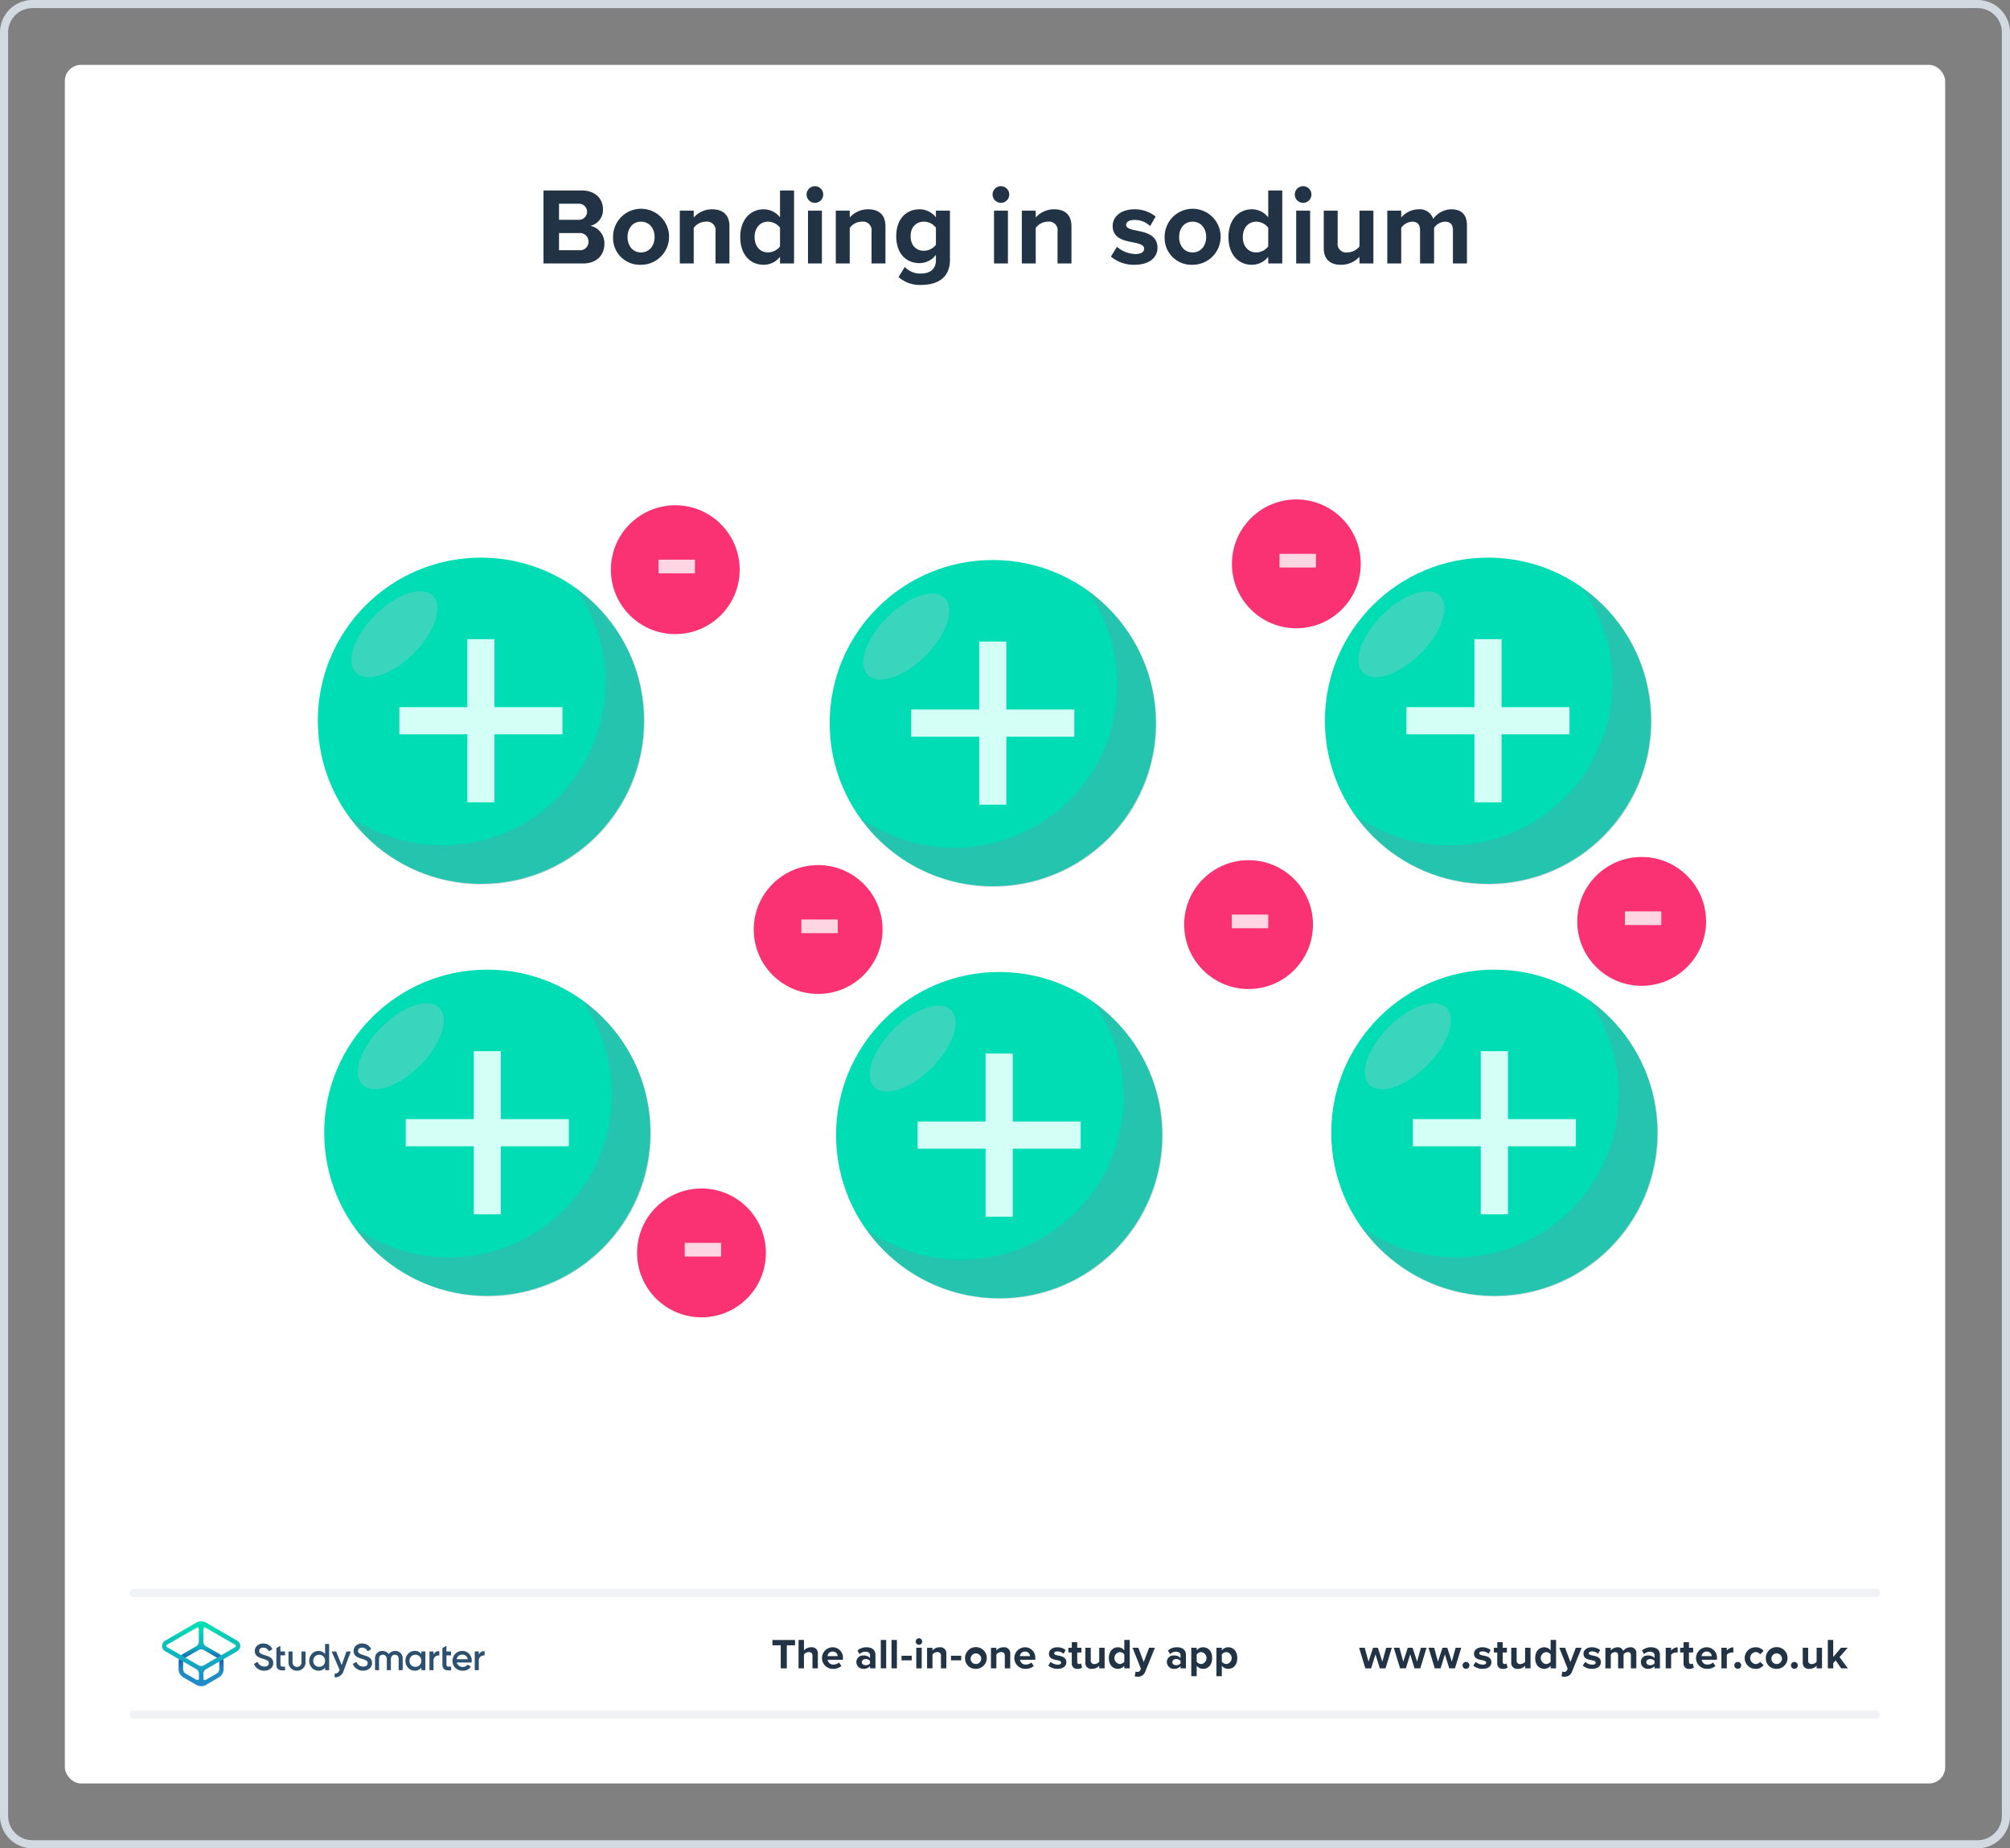 <svg xmlns="http://www.w3.org/2000/svg" xmlns:xlink="http://www.w3.org/1999/xlink" viewBox="0 0 496 456"><rect x="0" y="0" width="496" height="456" fill="#808080" stroke="none"/><defs><style>.a{isolation:isolate;}.b{fill:#fff;}.c{fill:#d2d9e0;}.d{fill:#fa3273;}.e{fill:#fed5e3;}.f{fill:#00dcb4;}.g{fill:#788ca1;mix-blend-mode:multiply;}.g,.i{opacity:0.3;}.h,.k,.l{fill:none;}.h{stroke:#d4fff7;stroke-width:6.707px;}.h,.k{stroke-miterlimit:10;}.i{fill:#c0cad3;mix-blend-mode:screen;}.j{fill:#213345;}.k{stroke:#f0f2f5;stroke-linecap:round;stroke-width:2px;}.m{fill:#2d506e;}.n{fill:url(#a);}.o{fill:url(#b);}</style><linearGradient id="a" x1="49.625" y1="-7449.857" x2="49.625" y2="-7437.211" gradientTransform="matrix(1, 0, 0, -1, 0, -7035.386)" gradientUnits="userSpaceOnUse"><stop offset="0" stop-color="#1e8cc8"/><stop offset="0.153" stop-color="#1e8cc8"/><stop offset="0.225" stop-color="#1d84c4"/><stop offset="0.336" stop-color="#1b6ebb"/><stop offset="0.4" stop-color="#195fb4"/><stop offset="0.46" stop-color="#176fb6"/><stop offset="0.576" stop-color="#1298bb"/><stop offset="0.634" stop-color="#0fafbe"/><stop offset="0.74" stop-color="#0cb7bc"/><stop offset="0.903" stop-color="#05ccb8"/><stop offset="1" stop-color="#00dcb4"/></linearGradient><linearGradient id="b" x1="49.647" y1="-7449.884" x2="49.647" y2="-7437.296" gradientTransform="matrix(1, 0, 0, -1, 0, -7035.386)" gradientUnits="userSpaceOnUse"><stop offset="0" stop-color="#1e8cc8"/><stop offset="0.624" stop-color="#0abebe"/><stop offset="0.758" stop-color="#08c3bc"/><stop offset="0.91" stop-color="#04d0b8"/><stop offset="1" stop-color="#00dcb4"/></linearGradient></defs><g class="a"><rect class="b" x="16" y="16" width="464" height="424" rx="4"/><path class="c" d="M488,2a6.007,6.007,0,0,1,6,6V448a6.007,6.007,0,0,1-6,6H8a6.007,6.007,0,0,1-6-6V8A6.007,6.007,0,0,1,8,2H488m0-2H8A8,8,0,0,0,0,8V448a8,8,0,0,0,8,8H488a8,8,0,0,0,8-8V8a8,8,0,0,0-8-8Z"/><circle class="d" cx="166.639" cy="140.546" r="15.893"/><path class="e" d="M162.497,141.447v-3.373h8.994v3.373Z"/><circle class="d" cx="201.893" cy="229.32" r="15.893"/><path class="e" d="M197.747,230.222v-3.373h8.994v3.373Z"/><circle class="d" cx="319.893" cy="139.107" r="15.893"/><path class="e" d="M315.747,140.009v-3.373h8.994v3.373Z"/><path class="b" d="M122.025,179.663V190.61h-3.914V179.663h-9.784v-3.597h9.784V165.489h3.914v10.577H131.81v3.597Z"/><path class="b" d="M245.849,179.663V190.61h-3.914V179.663h-9.784v-3.597h9.784V165.489h3.914v10.577h9.784v3.597Z"/><circle class="f" cx="118.673" cy="177.814" r="40.243"/><path class="g" d="M137.644,196.785a40.221,40.221,0,0,0,4.316-51.743A40.244,40.244,0,1,1,85.9,201.101,40.221,40.221,0,0,0,137.644,196.785Z"/><line class="h" x1="118.673" y1="197.936" x2="118.673" y2="157.692"/><line class="h" x1="138.794" y1="177.814" x2="98.551" y2="177.814"/><ellipse class="i" cx="97.331" cy="156.472" rx="13.415" ry="6.707" transform="translate(-82.135 114.653) rotate(-45)"/><circle class="f" cx="244.984" cy="178.402" r="40.243"/><path class="g" d="M263.955,197.373a40.221,40.221,0,0,0,4.316-51.743,40.244,40.244,0,1,1-56.06,56.06A40.221,40.221,0,0,0,263.955,197.373Z"/><line class="h" x1="244.984" y1="198.523" x2="244.984" y2="158.28"/><line class="h" x1="265.106" y1="178.402" x2="224.863" y2="178.402"/><ellipse class="i" cx="223.642" cy="157.059" rx="13.415" ry="6.707" transform="translate(-45.554 204.141) rotate(-45)"/><circle class="f" cx="367.184" cy="177.814" r="40.243"/><path class="g" d="M386.155,196.785a40.221,40.221,0,0,0,4.316-51.743,40.244,40.244,0,1,1-56.06,56.06A40.221,40.221,0,0,0,386.155,196.785Z"/><line class="h" x1="367.184" y1="197.936" x2="367.184" y2="157.692"/><line class="h" x1="387.306" y1="177.814" x2="347.062" y2="177.814"/><ellipse class="i" cx="345.841" cy="156.472" rx="13.415" ry="6.707" transform="translate(-9.348 290.377) rotate(-45)"/><circle class="d" cx="308.107" cy="228.107" r="15.893"/><path class="e" d="M303.965,229.008v-3.373h8.994v3.373Z"/><circle class="d" cx="405.107" cy="227.32" r="15.893"/><path class="e" d="M400.964,228.221v-3.373h8.994v3.373Z"/><circle class="d" cx="173.107" cy="309.107" r="15.893"/><path class="e" d="M168.96,310.008v-3.373h8.994v3.373Z"/><path class="b" d="M123.598,281.306v10.947h-3.913V281.306H109.9V277.709h9.784V267.132h3.913V277.709h9.784v3.597Z"/><path class="b" d="M247.422,281.306v10.947h-3.914V281.306h-9.784V277.709h9.784V267.132h3.914V277.709h9.784v3.597Z"/><circle class="f" cx="120.246" cy="279.457" r="40.243"/><path class="g" d="M139.216,298.428a40.221,40.221,0,0,0,4.316-51.743,40.244,40.244,0,1,1-56.059,56.06A40.221,40.221,0,0,0,139.216,298.428Z"/><line class="h" x1="120.246" y1="299.579" x2="120.246" y2="259.335"/><line class="h" x1="140.367" y1="279.457" x2="100.124" y2="279.457"/><ellipse class="i" cx="98.903" cy="258.115" rx="13.415" ry="6.707" transform="translate(-153.547 145.535) rotate(-45)"/><circle class="f" cx="246.557" cy="280.044" r="40.243"/><path class="g" d="M265.528,299.015a40.221,40.221,0,0,0,4.316-51.743,40.244,40.244,0,1,1-56.06,56.059A40.221,40.221,0,0,0,265.528,299.015Z"/><line class="h" x1="246.557" y1="300.166" x2="246.557" y2="259.923"/><line class="h" x1="266.679" y1="280.044" x2="226.435" y2="280.044"/><ellipse class="i" cx="225.215" cy="258.702" rx="13.415" ry="6.707" transform="translate(-116.966 235.023) rotate(-45)"/><circle class="f" cx="368.757" cy="279.457" r="40.243"/><path class="g" d="M387.728,298.428a40.221,40.221,0,0,0,4.316-51.743,40.244,40.244,0,1,1-56.059,56.06A40.221,40.221,0,0,0,387.728,298.428Z"/><line class="h" x1="368.757" y1="299.579" x2="368.757" y2="259.335"/><line class="h" x1="388.878" y1="279.457" x2="348.635" y2="279.457"/><ellipse class="i" cx="347.414" cy="258.115" rx="13.415" ry="6.707" transform="translate(-80.759 321.259) rotate(-45)"/><path class="j" d="M340.491,411.598l-1.07-3.454-1.071,3.454h-1.428l-1.543-5.07h1.386l.944,3.412,1.113-3.412h1.187l1.112,3.412.945-3.412h1.386l-1.544,5.07Z"/><path class="j" d="M349.059,411.598l-1.07-3.454-1.071,3.454h-1.428l-1.543-5.07h1.386l.945,3.412,1.112-3.412h1.187l1.112,3.412.945-3.412H352.02l-1.543,5.07Z"/><path class="j" d="M357.625,411.598l-1.07-3.454-1.071,3.454h-1.428l-1.543-5.07h1.386l.945,3.412,1.112-3.412h1.187l1.112,3.412.945-3.412h1.386l-1.543,5.07Z"/><path class="j" d="M361.76,410.013a.85.85,0,1,1-.851.851A.86.86,0,0,1,361.76,410.013Z"/><path class="j" d="M364.142,410.002a2.9,2.9,0,0,0,1.753.693c.578,0,.851-.2.851-.515,0-.357-.44-.483-1.018-.599-.871-.168-1.994-.378-1.994-1.585,0-.851.745-1.596,2.078-1.596a3.19,3.19,0,0,1,2.037.692l-.525.914a2.136,2.136,0,0,0-1.501-.588c-.483,0-.798.178-.798.472,0,.315.399.431.966.546.871.168,2.036.399,2.036,1.659,0,.934-.787,1.627-2.193,1.627a3.413,3.413,0,0,1-2.268-.787Z"/><path class="j" d="M369.473,410.338v-2.646h-.84v-1.165h.84v-1.386h1.344v1.386h1.029v1.165h-1.029v2.288c0,.315.168.557.462.557a.73.73,0,0,0,.462-.146l.283,1.008a1.649,1.649,0,0,1-1.112.325A1.268,1.268,0,0,1,369.473,410.338Z"/><path class="j" d="M376.348,411.598v-.641a2.373,2.373,0,0,1-1.785.767,1.452,1.452,0,0,1-1.638-1.596v-3.601h1.333v3.076a.815.815,0,0,0,.935.934,1.494,1.494,0,0,0,1.155-.577v-3.433h1.333v5.07Z"/><path class="j" d="M382.643,411.598v-.641a1.986,1.986,0,0,1-1.565.767c-1.28,0-2.246-.966-2.246-2.656,0-1.658.955-2.666,2.246-2.666a1.954,1.954,0,0,1,1.565.776v-2.582h1.344v7.002Zm0-3.433a1.465,1.465,0,0,0-1.154-.577,1.489,1.489,0,0,0,0,2.949,1.465,1.465,0,0,0,1.154-.577Z"/><path class="j" d="M385.527,412.385a1.147,1.147,0,0,0,.42.084.672.672,0,0,0,.703-.367l.189-.431-2.059-5.144h1.428l1.323,3.527,1.323-3.527h1.438l-2.383,5.899a1.841,1.841,0,0,1-1.921,1.228,3.643,3.643,0,0,1-.661-.073Z"/><path class="j" d="M391.16,410.002a2.9,2.9,0,0,0,1.753.693c.577,0,.851-.2.851-.515,0-.357-.441-.483-1.019-.599-.871-.168-1.994-.378-1.994-1.585,0-.851.745-1.596,2.078-1.596a3.188,3.188,0,0,1,2.037.692l-.525.914a2.134,2.134,0,0,0-1.501-.588c-.482,0-.798.178-.798.472,0,.315.399.431.966.546.871.168,2.037.399,2.037,1.659,0,.934-.788,1.627-2.194,1.627a3.414,3.414,0,0,1-2.268-.787Z"/><path class="j" d="M402.445,411.598v-3.202c0-.472-.209-.808-.756-.808a1.343,1.343,0,0,0-1.049.588v3.422h-1.344v-3.202c0-.472-.211-.808-.756-.808a1.362,1.362,0,0,0-1.051.598v3.412h-1.333v-5.07h1.333v.661a2.221,2.221,0,0,1,1.659-.787,1.343,1.343,0,0,1,1.407.924,2.149,2.149,0,0,1,1.742-.924,1.353,1.353,0,0,1,1.49,1.532v3.664Z"/><path class="j" d="M408.281,411.598v-.525a2.097,2.097,0,0,1-1.606.651,1.689,1.689,0,0,1-1.764-1.68,1.605,1.605,0,0,1,1.764-1.616,2.047,2.047,0,0,1,1.606.619v-.703c0-.515-.441-.851-1.113-.851a2.133,2.133,0,0,0-1.48.599l-.504-.893a3.329,3.329,0,0,1,2.216-.798c1.154,0,2.215.462,2.215,1.921v3.275Zm0-1.848a1.335,1.335,0,0,0-1.071-.441c-.524,0-.955.284-.955.767,0,.473.431.745.955.745a1.334,1.334,0,0,0,1.071-.44Z"/><path class="j" d="M411.04,411.598v-5.07h1.333v.692a2.172,2.172,0,0,1,1.617-.808v1.301a1.81,1.81,0,0,0-.367-.031,1.692,1.692,0,0,0-1.25.567v3.349Z"/><path class="j" d="M415.438,410.338v-2.646h-.84v-1.165h.84v-1.386h1.344v1.386h1.028v1.165h-1.028v2.288c0,.315.168.557.462.557a.73.73,0,0,0,.462-.146l.283,1.008a1.647,1.647,0,0,1-1.112.325A1.268,1.268,0,0,1,415.438,410.338Z"/><path class="j" d="M421.143,406.401a2.543,2.543,0,0,1,2.541,2.792v.294H419.915a1.366,1.366,0,0,0,1.459,1.176,2.073,2.073,0,0,0,1.355-.504l.588.861a3.13,3.13,0,0,1-2.09.703,2.661,2.661,0,1,1-.084-5.322Zm-1.249,2.184h2.499a1.175,1.175,0,0,0-1.25-1.124A1.219,1.219,0,0,0,419.894,408.585Z"/><path class="j" d="M424.784,411.598v-5.07h1.333v.692a2.171,2.171,0,0,1,1.617-.808v1.301a1.81,1.81,0,0,0-.367-.031,1.692,1.692,0,0,0-1.25.567v3.349Z"/><path class="j" d="M428.821,410.013a.85.85,0,1,1-.851.851A.86.86,0,0,1,428.821,410.013Z"/><path class="j" d="M433.19,406.401a2.336,2.336,0,0,1,2.005.924l-.871.808a1.255,1.255,0,0,0-1.07-.545,1.478,1.478,0,0,0,0,2.949,1.28,1.28,0,0,0,1.07-.546l.871.809a2.336,2.336,0,0,1-2.005.924,2.661,2.661,0,1,1,0-5.322Z"/><path class="j" d="M435.743,409.057a2.682,2.682,0,1,1,2.677,2.667A2.568,2.568,0,0,1,435.743,409.057Zm3.978,0a1.308,1.308,0,1,0-1.302,1.48A1.337,1.337,0,0,0,439.722,409.057Z"/><path class="j" d="M442.794,410.013a.85.85,0,1,1-.851.851A.86.86,0,0,1,442.794,410.013Z"/><path class="j" d="M448.28,411.598v-.641a2.374,2.374,0,0,1-1.785.767,1.452,1.452,0,0,1-1.638-1.596v-3.601h1.334v3.076a.815.815,0,0,0,.934.934,1.494,1.494,0,0,0,1.155-.577v-3.433h1.333v5.07Z"/><path class="j" d="M454.333,411.598l-1.344-1.953-.608.651v1.302h-1.334v-7.002h1.334v4.189l1.921-2.257H455.94l-2.006,2.299,2.068,2.772Z"/><line class="k" x1="33" y1="423" x2="463" y2="423"/><line class="k" x1="33" y1="393" x2="463" y2="393"/><path class="j" d="M192.657,411.598v-5.689H190.61v-1.312h5.585v1.312h-2.037v5.689Z"/><path class="j" d="M200.488,411.598v-3.086c0-.704-.368-.924-.945-.924a1.474,1.474,0,0,0-1.154.598v3.412h-1.334v-7.002h1.334v2.593a2.344,2.344,0,0,1,1.784-.787,1.46,1.46,0,0,1,1.648,1.596v3.601Z"/><path class="j" d="M205.459,406.401a2.542,2.542,0,0,1,2.54,2.792v.294h-3.768a1.366,1.366,0,0,0,1.459,1.176,2.071,2.071,0,0,0,1.354-.504l.588.861a3.128,3.128,0,0,1-2.089.703,2.661,2.661,0,1,1-.084-5.322Zm-1.25,2.184h2.499a1.176,1.176,0,0,0-1.249-1.124A1.22,1.22,0,0,0,204.209,408.585Z"/><path class="j" d="M214.694,411.598v-.525a2.097,2.097,0,0,1-1.606.651,1.689,1.689,0,0,1-1.764-1.68,1.605,1.605,0,0,1,1.764-1.616,2.047,2.047,0,0,1,1.606.619v-.703c0-.515-.441-.851-1.113-.851a2.128,2.128,0,0,0-1.48.599l-.504-.893a3.325,3.325,0,0,1,2.215-.798c1.154,0,2.215.462,2.215,1.921v3.275Zm0-1.848a1.335,1.335,0,0,0-1.071-.441c-.524,0-.955.284-.955.767,0,.473.431.745.955.745a1.334,1.334,0,0,0,1.071-.44Z"/><path class="j" d="M217.349,411.598v-7.002h1.333v7.002Z"/><path class="j" d="M219.998,411.598v-7.002h1.334v7.002Z"/><path class="j" d="M222.467,409.624V408.49h2.519v1.134Z"/><path class="j" d="M225.973,404.984a.798.798,0,1,1,1.596,0,.798.798,0,0,1-1.596,0Zm.137,6.613v-5.07h1.334v5.07Z"/><path class="j" d="M232.193,411.598v-3.066a.822.822,0,0,0-.935-.944,1.445,1.445,0,0,0-1.155.598v3.412h-1.333v-5.07h1.333v.661a2.323,2.323,0,0,1,1.774-.787,1.475,1.475,0,0,1,1.649,1.616v3.58Z"/><path class="j" d="M234.674,409.624V408.49h2.52v1.134Z"/><path class="j" d="M238.144,409.057a2.682,2.682,0,1,1,2.677,2.667A2.568,2.568,0,0,1,238.144,409.057Zm3.978,0a1.308,1.308,0,1,0-1.302,1.48A1.338,1.338,0,0,0,242.123,409.057Z"/><path class="j" d="M247.956,411.598v-3.066a.823.823,0,0,0-.935-.944,1.44,1.44,0,0,0-1.154.598v3.412h-1.334v-5.07h1.334v.661a2.319,2.319,0,0,1,1.773-.787,1.475,1.475,0,0,1,1.649,1.616v3.58Z"/><path class="j" d="M252.928,406.401a2.542,2.542,0,0,1,2.54,2.792v.294h-3.769a1.366,1.366,0,0,0,1.459,1.176,2.071,2.071,0,0,0,1.355-.504l.588.861a3.129,3.129,0,0,1-2.089.703,2.661,2.661,0,1,1-.084-5.322Zm-1.25,2.184h2.499a1.176,1.176,0,0,0-1.249-1.124A1.22,1.22,0,0,0,251.678,408.585Z"/><path class="j" d="M259.255,410.002a2.9,2.9,0,0,0,1.753.693c.578,0,.851-.2.851-.515,0-.357-.44-.483-1.019-.599-.871-.168-1.994-.378-1.994-1.585,0-.851.745-1.596,2.078-1.596a3.19,3.19,0,0,1,2.037.692l-.525.914a2.136,2.136,0,0,0-1.501-.588c-.483,0-.798.178-.798.472,0,.315.399.431.966.546.871.168,2.036.399,2.036,1.659,0,.934-.787,1.627-2.193,1.627a3.414,3.414,0,0,1-2.268-.787Z"/><path class="j" d="M264.481,410.338v-2.646h-.84v-1.165h.84v-1.386h1.344v1.386h1.028v1.165h-1.028v2.288c0,.315.168.557.462.557a.73.73,0,0,0,.462-.146l.283,1.008a1.647,1.647,0,0,1-1.112.325A1.268,1.268,0,0,1,264.481,410.338Z"/><path class="j" d="M271.252,411.598v-.641a2.373,2.373,0,0,1-1.785.767,1.452,1.452,0,0,1-1.638-1.596v-3.601h1.333v3.076a.815.815,0,0,0,.935.934,1.494,1.494,0,0,0,1.155-.577v-3.433h1.333v5.07Z"/><path class="j" d="M277.44,411.598v-.641a1.985,1.985,0,0,1-1.563.767c-1.281,0-2.247-.966-2.247-2.656,0-1.658.955-2.666,2.247-2.666a1.953,1.953,0,0,1,1.563.776v-2.582h1.344v7.002Zm0-3.433a1.465,1.465,0,0,0-1.154-.577,1.489,1.489,0,0,0,0,2.949,1.465,1.465,0,0,0,1.154-.577Z"/><path class="j" d="M280.222,412.385a1.146,1.146,0,0,0,.42.084.671.671,0,0,0,.703-.367l.189-.431-2.057-5.144h1.428l1.322,3.527,1.322-3.527h1.438l-2.383,5.899a1.841,1.841,0,0,1-1.921,1.228,3.644,3.644,0,0,1-.662-.073Z"/><path class="j" d="M291.315,411.598v-.525a2.097,2.097,0,0,1-1.606.651,1.689,1.689,0,0,1-1.764-1.68,1.605,1.605,0,0,1,1.764-1.616,2.047,2.047,0,0,1,1.606.619v-.703c0-.515-.441-.851-1.113-.851a2.128,2.128,0,0,0-1.479.599l-.504-.893a3.325,3.325,0,0,1,2.215-.798c1.154,0,2.215.462,2.215,1.921v3.275Zm0-1.848a1.335,1.335,0,0,0-1.071-.441c-.524,0-.955.284-.955.767,0,.473.431.745.955.745a1.334,1.334,0,0,0,1.071-.44Z"/><path class="j" d="M295.303,413.529h-1.334v-7.002h1.334v.641a1.955,1.955,0,0,1,1.563-.767c1.302,0,2.247.966,2.247,2.655s-.945,2.667-2.247,2.667a1.936,1.936,0,0,1-1.563-.776Zm1.144-5.941a1.491,1.491,0,0,0-1.144.577v1.795a1.522,1.522,0,0,0,1.144.577,1.489,1.489,0,0,0,0-2.949Z"/><path class="j" d="M301.508,413.529h-1.334v-7.002h1.334v.641a1.955,1.955,0,0,1,1.563-.767c1.302,0,2.247.966,2.247,2.655s-.945,2.667-2.247,2.667a1.936,1.936,0,0,1-1.563-.776Zm1.144-5.941a1.491,1.491,0,0,0-1.144.577v1.795a1.522,1.522,0,0,0,1.144.577,1.489,1.489,0,0,0,0-2.949Z"/><rect class="l" x="16" y="352" width="464" height="88"/><path class="m" d="M62.758,410.457l.675-.394a.143.143,0,0,1,.202.068,1.675,1.675,0,0,0,1.507,1.012c.809.09,1.203-.337,1.203-.855a.657.657,0,0,0-.326-.596,5.202,5.202,0,0,0-1.147-.461,4.216,4.216,0,0,1-1.36-.596,1.486,1.486,0,0,1-.63-1.304,1.675,1.675,0,0,1,.607-1.361,2.232,2.232,0,0,1,1.473-.506,2.419,2.419,0,0,1,2.204,1.304.131.131,0,0,1-.056.18l-.652.382a.144.144,0,0,1-.191-.056,1.365,1.365,0,0,0-1.293-.776c-.618,0-1.012.315-1.012.81,0,.483.315.697,1.304,1.012.247.079.427.135.54.18.124.034.281.101.483.18a1.766,1.766,0,0,1,.472.259,1.56,1.56,0,0,1,.663,1.327,1.688,1.688,0,0,1-.641,1.394,2.368,2.368,0,0,1-1.653.506,2.567,2.567,0,0,1-2.406-1.552C62.668,410.569,62.701,410.49,62.758,410.457Z"/><path class="m" d="M80.332,405.588h.776a.106.106,0,0,1,.113.112v6.24a.106.106,0,0,1-.113.112h-.776a.106.106,0,0,1-.112-.112v-.551a1.863,1.863,0,0,1-1.619.787,2.211,2.211,0,0,1-1.63-.697,2.56,2.56,0,0,1,0-3.463,2.153,2.153,0,0,1,1.63-.697,1.896,1.896,0,0,1,1.619.776v-2.395A.113.113,0,0,1,80.332,405.588Zm-1.574,5.633a1.415,1.415,0,0,0,1.046-.416,1.449,1.449,0,0,0,.416-1.068,1.441,1.441,0,0,0-1.462-1.484,1.382,1.382,0,0,0-1.046.427,1.423,1.423,0,0,0-.416,1.057,1.467,1.467,0,0,0,.416,1.068A1.415,1.415,0,0,0,78.758,411.221Z"/><path class="m" d="M85.65,407.432h.787a.087.087,0,0,1,.079.124L84.829,412.11a2.201,2.201,0,0,1-2.125,1.709.145.145,0,0,1-.135-.135v-.686a.113.113,0,0,1,.113-.112c.562,0,.888-.304,1.124-.911l-.596-1.372-1.315-3.036a.092.092,0,0,1,.079-.124h.821a.208.208,0,0,1,.191.124l1.327,3.227,1.136-3.216A.216.216,0,0,1,85.65,407.432Z"/><path class="m" d="M73.293,412.177a2.037,2.037,0,0,1-2.103-1.979v-2.654a.106.106,0,0,1,.113-.112h.776a.106.106,0,0,1,.112.112v2.44a1.112,1.112,0,1,0,2.204,0v-2.44a.106.106,0,0,1,.113-.112h.776a.106.106,0,0,1,.112.112v2.654A2.044,2.044,0,0,1,73.293,412.177Z"/><path class="m" d="M70.336,408.287v-.742a.106.106,0,0,0-.112-.112H69.189v-1.248a.092.092,0,0,0-.135-.079l-.776.45a.164.164,0,0,0-.079.146v3.913c0,1.034.439,1.484,1.529,1.484h.506a.106.106,0,0,0,.112-.113v-.697a.106.106,0,0,0-.112-.112h-.348c-.461,0-.686-.101-.686-.562v-2.215h1.034A.12.12,0,0,0,70.336,408.287Z"/><path class="m" d="M87.145,410.457l.675-.394a.142.142,0,0,1,.202.068,1.675,1.675,0,0,0,1.507,1.012c.809.09,1.203-.337,1.203-.855a.657.657,0,0,0-.326-.596,5.202,5.202,0,0,0-1.147-.461,4.216,4.216,0,0,1-1.361-.596,1.486,1.486,0,0,1-.63-1.304,1.675,1.675,0,0,1,.607-1.361,2.232,2.232,0,0,1,1.473-.506,2.42,2.42,0,0,1,2.204,1.304.131.131,0,0,1-.056.18l-.652.382a.144.144,0,0,1-.191-.056,1.365,1.365,0,0,0-1.293-.776c-.618,0-1.012.315-1.012.81,0,.483.315.697,1.304,1.012.247.079.427.135.54.18.124.034.281.101.483.18a1.766,1.766,0,0,1,.472.259,1.56,1.56,0,0,1,.663,1.327,1.688,1.688,0,0,1-.641,1.394,2.368,2.368,0,0,1-1.653.506,2.567,2.567,0,0,1-2.406-1.552A.104.104,0,0,1,87.145,410.457Z"/><path class="m" d="M111.308,408.287v-.742a.106.106,0,0,0-.112-.112h-1.034v-1.248a.092.092,0,0,0-.135-.079l-.776.45a.164.164,0,0,0-.079.146v3.913c0,1.034.439,1.484,1.529,1.484h.506a.106.106,0,0,0,.112-.113v-.697a.106.106,0,0,0-.112-.112h-.349c-.461,0-.686-.101-.686-.562v-2.215h1.034A.12.12,0,0,0,111.308,408.287Z"/><path class="m" d="M97.501,407.308a1.93,1.93,0,0,0-1.563.776,1.931,1.931,0,0,0-1.563-.776,1.765,1.765,0,0,0-1.833,1.878v2.755a.106.106,0,0,0,.113.112h.776a.106.106,0,0,0,.112-.112v-2.687c0-.641.337-1.012.9-1.012.618,0,1.012.405,1.012,1.226v2.474a.106.106,0,0,0,.112.112h.776a.106.106,0,0,0,.113-.112v-2.474c0-.81.394-1.226,1.012-1.226.551,0,.9.371.9,1.012v2.687a.106.106,0,0,0,.113.112h.776a.106.106,0,0,0,.112-.112v-2.755A1.798,1.798,0,0,0,97.501,407.308Z"/><path class="m" d="M104.079,407.432h.776a.106.106,0,0,1,.113.112v4.396a.106.106,0,0,1-.113.112h-.776a.106.106,0,0,1-.112-.112v-.551a1.863,1.863,0,0,1-1.619.787,2.181,2.181,0,0,1-1.63-.708,2.56,2.56,0,0,1,0-3.463,2.164,2.164,0,0,1,1.63-.708,1.882,1.882,0,0,1,1.619.776v-.54A.12.12,0,0,1,104.079,407.432Zm-1.574,3.789a1.415,1.415,0,0,0,1.046-.416,1.449,1.449,0,0,0,.416-1.068,1.441,1.441,0,0,0-1.462-1.484,1.382,1.382,0,0,0-1.046.427,1.423,1.423,0,0,0-.416,1.057,1.467,1.467,0,0,0,.416,1.068A1.415,1.415,0,0,0,102.505,411.221Z"/><path class="m" d="M106.991,408.208a1.371,1.371,0,0,1,1.304-.855.106.106,0,0,1,.113.112v.843a.106.106,0,0,1-.113.112,1.443,1.443,0,0,0-.888.281,1.179,1.179,0,0,0-.427,1.012v2.226a.106.106,0,0,1-.112.112h-.776a.106.106,0,0,1-.112-.112v-4.396a.106.106,0,0,1,.112-.112h.776a.106.106,0,0,1,.112.112v.663Z"/><path class="m" d="M118.167,408.208a1.371,1.371,0,0,1,1.304-.855.106.106,0,0,1,.113.112v.843a.106.106,0,0,1-.113.112,1.443,1.443,0,0,0-.888.281,1.179,1.179,0,0,0-.427,1.012v2.226a.106.106,0,0,1-.112.112h-.776a.106.106,0,0,1-.112-.112v-4.396a.106.106,0,0,1,.112-.112h.776a.106.106,0,0,1,.112.112v.663Z"/><path class="m" d="M112.703,410.176a1.554,1.554,0,0,0,2.62.596.122.122,0,0,1,.146-.034l.63.371a.104.104,0,0,1,.034.157,2.285,2.285,0,0,1-1.956.911,2.504,2.504,0,0,1-1.821-.686,2.528,2.528,0,0,1-.011-3.474,2.33,2.33,0,0,1,1.754-.708,2.167,2.167,0,0,1,1.664.708,2.458,2.458,0,0,1,.652,1.732c0,.079-.011.191-.022.315a.119.119,0,0,1-.112.101h-3.576Zm2.71-.821a1.28,1.28,0,0,0-1.327-1.136,1.34,1.34,0,0,0-1.394,1.136Z"/><path class="n" d="M50.209,415.112l.517-.641,2.732-1.574a1.308,1.308,0,0,0,.652-1.136V410.052a1.239,1.239,0,0,0-.045-.349l-.337-.573a1.324,1.324,0,0,0-.281-.214l-3.148-1.821a1.355,1.355,0,0,0-.652-.18,1.214,1.214,0,0,0-.652.18l-3.148,1.821a1.687,1.687,0,0,0-.281.214l-.337.573a1.188,1.188,0,0,0-.045.349v1.709a1.308,1.308,0,0,0,.652,1.136l2.732,1.574.461.708-.54.528-3.238-1.867a2.356,2.356,0,0,1-1.181-2.046V410.03a2.645,2.645,0,0,1,.146-.832v-.011l.371-.652.011-.011a2.108,2.108,0,0,1,.641-.54L48.41,406.15a1.308,1.308,0,0,0,.652-1.136v-3.182l.528-.618.585.618v3.171a1.308,1.308,0,0,0,.652,1.136l3.171,1.833a2.48,2.48,0,0,1,.641.54l.011.011.371.652.011.022a2.36,2.36,0,0,1,.146.832v1.765a2.357,2.357,0,0,1-1.181,2.046L50.76,415.708Z"/><path class="o" d="M49.647,416a2.409,2.409,0,0,1-1.181-.315l-.034-.022.045-1.259.079.045a.329.329,0,0,0,.18.045.35.35,0,0,0,.348-.348V412.93a1.308,1.308,0,0,0-.652-1.136l-7.691-4.43a1.498,1.498,0,0,1,0-2.586l7.724-4.464a2.371,2.371,0,0,1,2.361,0l7.725,4.464a1.498,1.498,0,0,1,0,2.586l-7.691,4.441a1.308,1.308,0,0,0-.652,1.136v1.214a.356.356,0,0,0,.101.259.349.349,0,0,0,.247.101.355.355,0,0,0,.18-.045l.079-.045.045,1.259-.034.022A2.656,2.656,0,0,1,49.647,416Zm-.911-14.493a.355.355,0,0,0-.18.045l-7.309,4.216a.346.346,0,0,0,0,.607l7.736,4.464a1.356,1.356,0,0,0,.652.18,1.214,1.214,0,0,0,.652-.18l7.736-4.464a.346.346,0,0,0,0-.607l-7.309-4.216a.329.329,0,0,0-.18-.045.35.35,0,0,0-.349.348v.056H49.074v-.056A.328.328,0,0,0,48.736,401.507Z"/><path class="j" d="M134.108,65V46.996h9.49c3.434,0,5.191,2.186,5.191,4.588a4.002,4.002,0,0,1-3.109,4.131,4.364,4.364,0,0,1,3.461,4.426c0,2.7-1.812,4.859-5.246,4.859Zm3.839-10.77h4.813a1.988,1.988,0,1,0,0-3.969h-4.813Zm0,7.504h4.948a2.071,2.071,0,0,0,2.325-2.133,2.106,2.106,0,0,0-2.325-2.106h-4.948Z"/><path class="j" d="M151.284,58.468a6.909,6.909,0,1,1,6.895,6.856A6.609,6.609,0,0,1,151.284,58.468Zm10.248,0c0-2.024-1.217-3.778-3.353-3.778s-3.326,1.754-3.326,3.778c0,2.052,1.19,3.806,3.326,3.806S161.532,60.52,161.532,58.468Z"/><path class="j" d="M176.568,65V57.118a2.117,2.117,0,0,0-2.406-2.429,3.72,3.72,0,0,0-2.975,1.538V65h-3.434V51.963h3.434v1.7a5.984,5.984,0,0,1,4.57-2.024c2.866,0,4.245,1.619,4.245,4.156V65Z"/><path class="j" d="M192.483,65V63.353a5.126,5.126,0,0,1-4.029,1.971c-3.298,0-5.786-2.483-5.786-6.83,0-4.264,2.46-6.855,5.786-6.855a5.031,5.031,0,0,1,4.029,1.998V46.996h3.461V65Zm0-8.826a3.777,3.777,0,0,0-2.974-1.484c-1.947,0-3.299,1.538-3.299,3.805,0,2.241,1.352,3.779,3.299,3.779a3.78,3.78,0,0,0,2.974-1.484Z"/><path class="j" d="M199.035,47.994a2.055,2.055,0,1,1,2.055,2.052A2.07,2.07,0,0,1,199.035,47.994ZM199.387,65V51.963H202.82V65Z"/><path class="j" d="M215.064,65V57.118a2.117,2.117,0,0,0-2.406-2.429,3.718,3.718,0,0,0-2.974,1.538V65H206.25V51.963h3.435v1.7a5.983,5.983,0,0,1,4.569-2.024c2.866,0,4.245,1.619,4.245,4.156V65Z"/><path class="j" d="M223.274,65.863a5.192,5.192,0,0,0,4.082,1.62c1.649,0,3.597-.73,3.597-3.293V62.867a5.088,5.088,0,0,1-4.029,2.052c-3.271,0-5.759-2.294-5.759-6.64,0-4.266,2.461-6.641,5.759-6.641a5.033,5.033,0,0,1,4.029,1.998V51.963h3.461V64.109c0,4.967-3.84,6.182-7.058,6.182a7.884,7.884,0,0,1-5.624-1.943Zm7.679-9.69a3.724,3.724,0,0,0-2.947-1.484c-1.947,0-3.299,1.35-3.299,3.59s1.352,3.59,3.299,3.59a3.808,3.808,0,0,0,2.947-1.484Z"/><path class="j" d="M244.935,47.994a2.055,2.055,0,1,1,2.056,2.052A2.07,2.07,0,0,1,244.935,47.994ZM245.287,65V51.963h3.435V65Z"/><path class="j" d="M260.964,65V57.118a2.117,2.117,0,0,0-2.406-2.429,3.718,3.718,0,0,0-2.974,1.538V65H252.15V51.963h3.435v1.7a5.983,5.983,0,0,1,4.569-2.024c2.866,0,4.245,1.619,4.245,4.156V65Z"/><path class="j" d="M275.623,60.897a7.478,7.478,0,0,0,4.516,1.782c1.487,0,2.19-.513,2.19-1.323,0-.918-1.136-1.241-2.623-1.538-2.244-.432-5.138-.972-5.138-4.075,0-2.188,1.92-4.104,5.354-4.104a8.216,8.216,0,0,1,5.245,1.781l-1.352,2.349a5.515,5.515,0,0,0-3.867-1.512c-1.243,0-2.055.459-2.055,1.215,0,.809,1.027,1.106,2.487,1.403,2.244.432,5.246,1.025,5.246,4.266,0,2.402-2.028,4.184-5.651,4.184a8.799,8.799,0,0,1-5.841-2.025Z"/><path class="j" d="M287.396,58.468a6.908,6.908,0,1,1,6.894,6.856A6.608,6.608,0,0,1,287.396,58.468Zm10.248,0c0-2.024-1.217-3.778-3.353-3.778s-3.325,1.754-3.325,3.778c0,2.052,1.19,3.806,3.325,3.806S297.644,60.52,297.644,58.468Z"/><path class="j" d="M312.957,65V63.353a5.128,5.128,0,0,1-4.029,1.971c-3.299,0-5.786-2.483-5.786-6.83,0-4.264,2.461-6.855,5.786-6.855a5.034,5.034,0,0,1,4.029,1.998V46.996h3.461V65Zm0-8.826a3.778,3.778,0,0,0-2.975-1.484c-1.947,0-3.299,1.538-3.299,3.805,0,2.241,1.352,3.779,3.299,3.779a3.781,3.781,0,0,0,2.975-1.484Z"/><path class="j" d="M319.507,47.994a2.055,2.055,0,1,1,2.056,2.052A2.07,2.07,0,0,1,319.507,47.994ZM319.859,65V51.963h3.435V65Z"/><path class="j" d="M335.474,65V63.353a6.116,6.116,0,0,1-4.596,1.971c-2.866,0-4.219-1.566-4.219-4.104V51.963h3.434v7.908a2.098,2.098,0,0,0,2.406,2.402,3.845,3.845,0,0,0,2.974-1.484V51.963h3.435V65Z"/><path class="j" d="M358.534,65V56.768c0-1.215-.541-2.078-1.946-2.078A3.466,3.466,0,0,0,353.883,56.2V65h-3.461V56.768c0-1.215-.541-2.078-1.947-2.078a3.502,3.502,0,0,0-2.703,1.538V65h-3.435V51.963h3.435v1.7a5.715,5.715,0,0,1,4.271-2.024,3.455,3.455,0,0,1,3.623,2.375,5.547,5.547,0,0,1,4.488-2.375c2.407,0,3.84,1.268,3.84,3.941V65Z"/></g></svg>